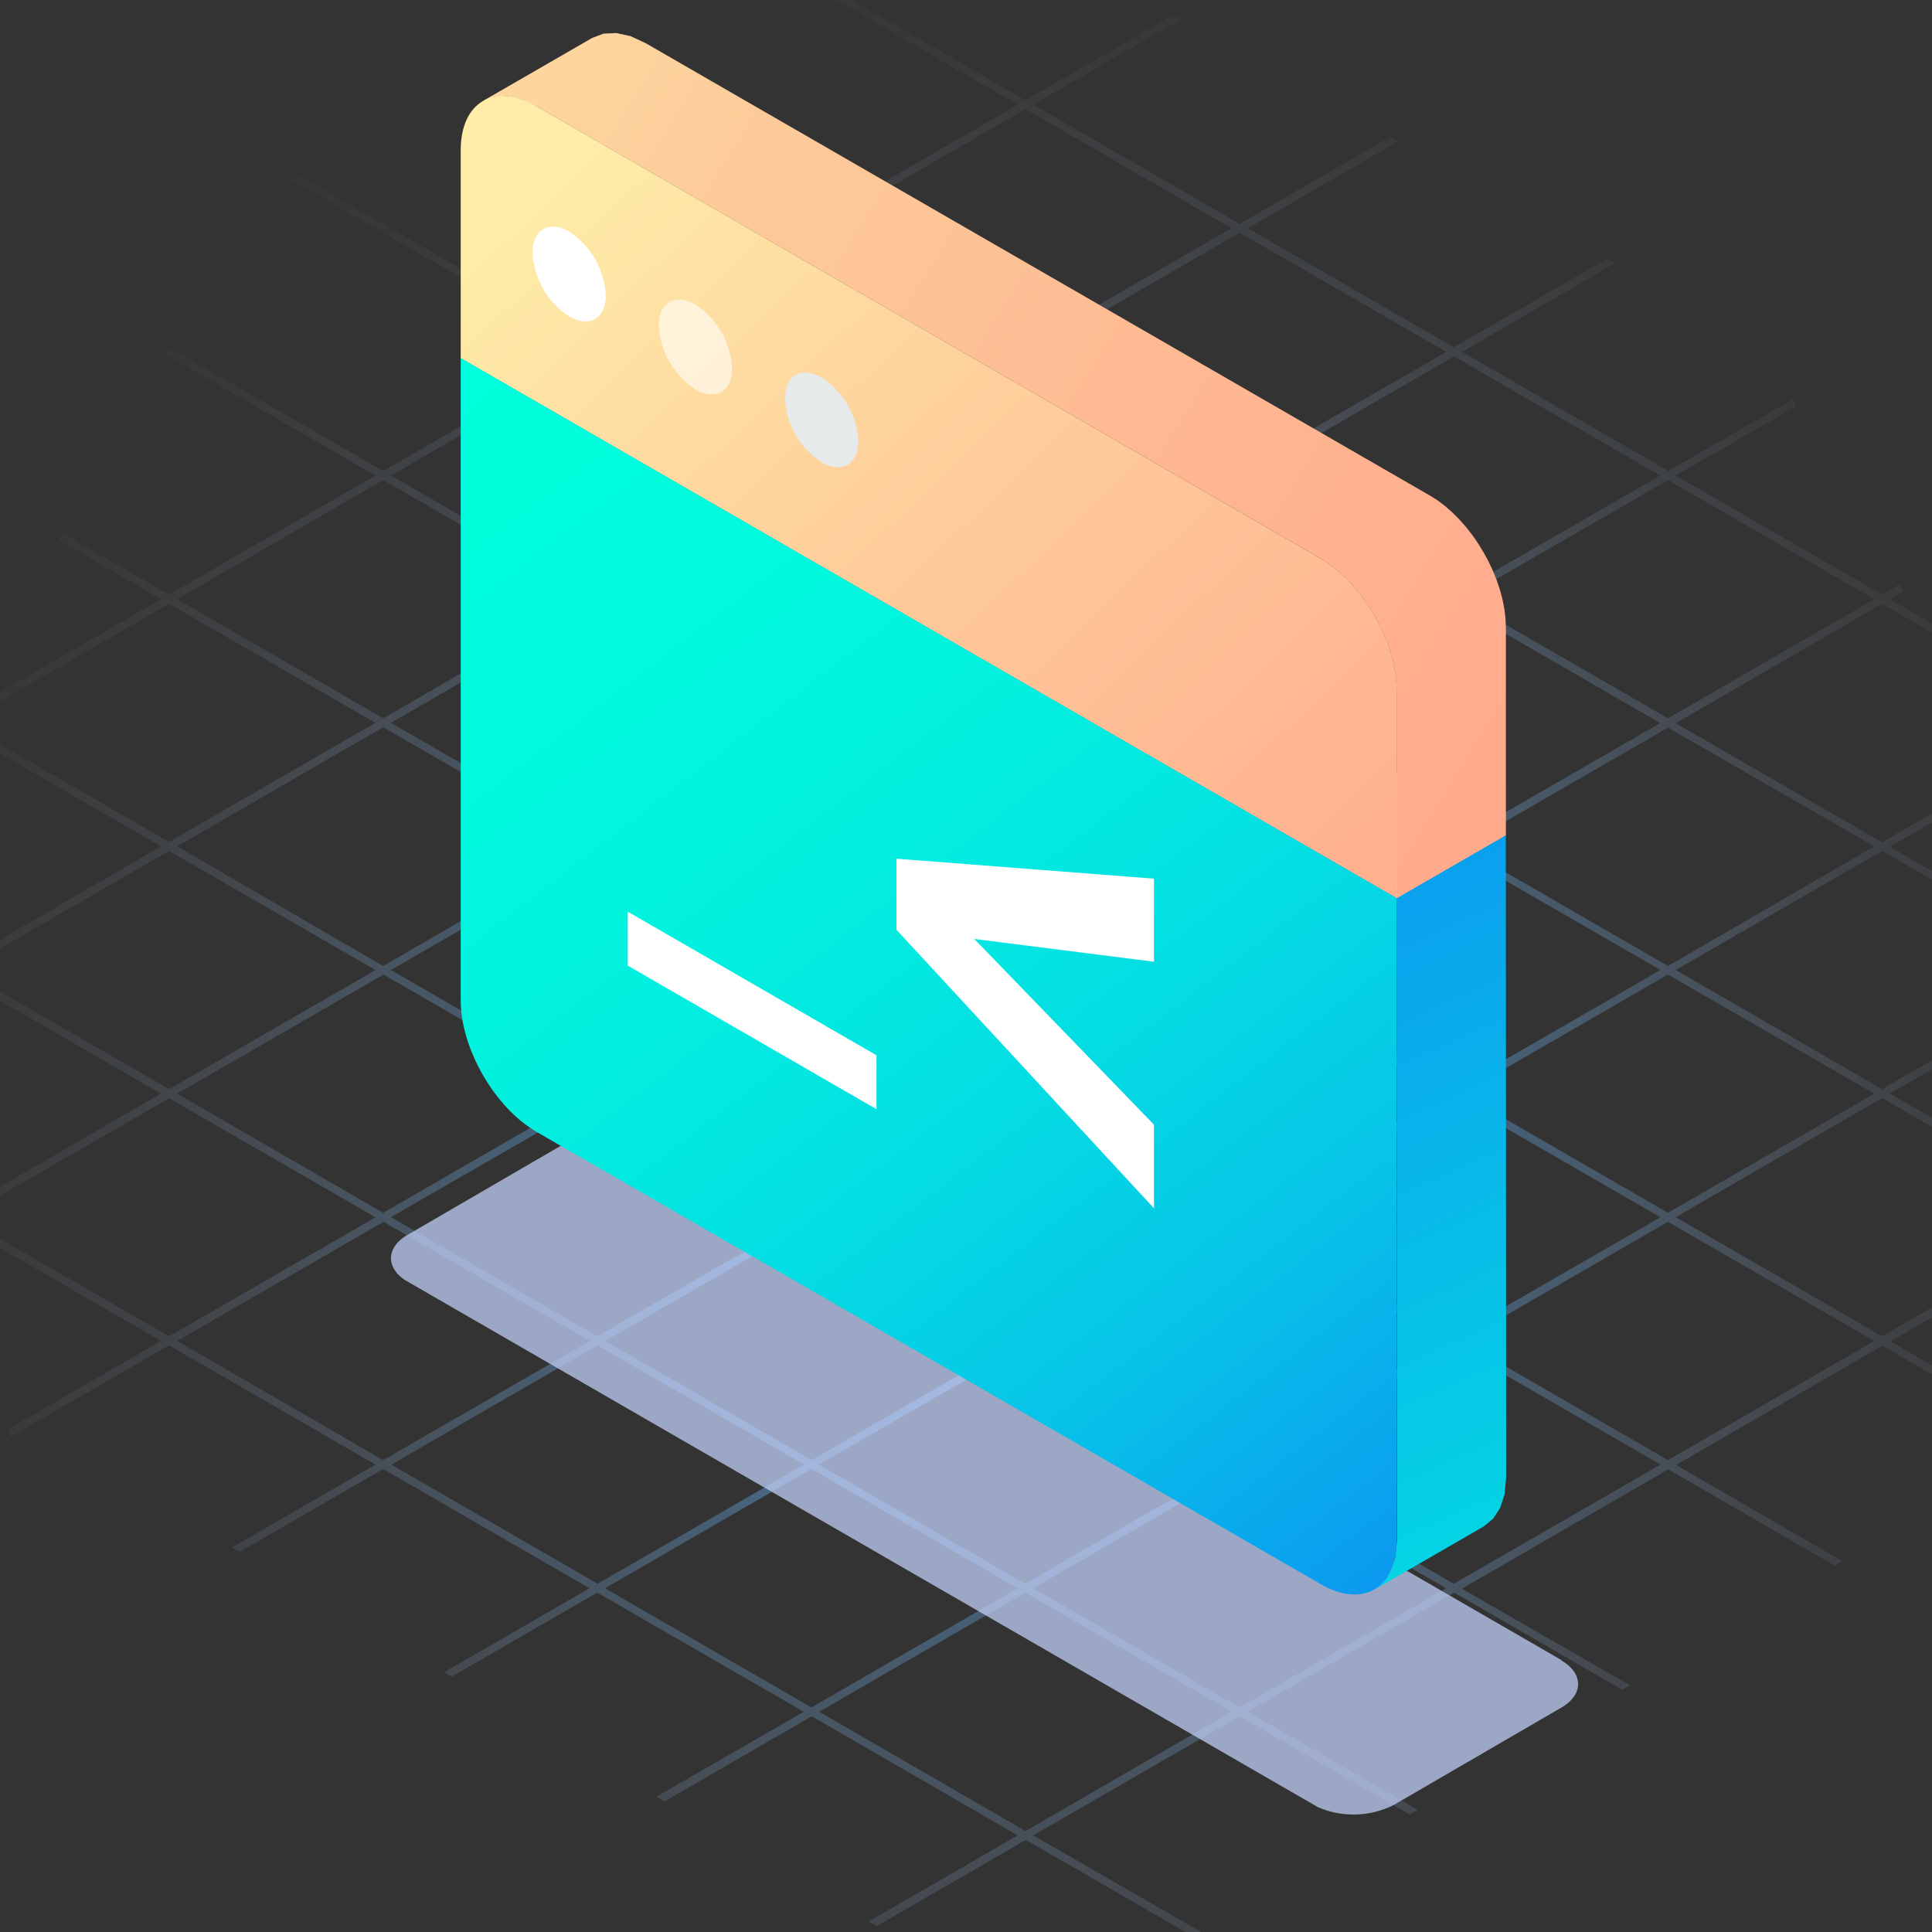 <svg xmlns="http://www.w3.org/2000/svg" xmlns:xlink="http://www.w3.org/1999/xlink" viewBox="0 0 240 240"><rect x="0" y="0" width="240" height="240" fill="#333333" stroke="none"/><defs><style>.cls-1{fill:none;}.cls-2{isolation:isolate;}.cls-3{opacity:0.65;fill:url(#未命名的渐变_147);}.cls-4{opacity:0.75;}.cls-5{clip-path:url(#clip-path);}.cls-6{fill:#bfcdf5;}.cls-10,.cls-11,.cls-12,.cls-13,.cls-14,.cls-7,.cls-8,.cls-9{fill-rule:evenodd;}.cls-7{fill:url(#未命名的渐变_47);}.cls-8{fill:#e6eaeb;}.cls-10,.cls-9{fill:url(#未命名的渐变_49);}.cls-10{opacity:0.3;mix-blend-mode:multiply;}.cls-11{fill:url(#未命名的渐变_49-3);}.cls-12{fill:url(#未命名的渐变_213);}.cls-13,.cls-14{fill:#fff;}.cls-13{opacity:0.6;}</style><radialGradient id="未命名的渐变_147" cx="126.65" cy="139.06" r="169.82" gradientUnits="userSpaceOnUse"><stop offset="0" stop-color="#6db9ff"/><stop offset="0.06" stop-color="#6db9ff" stop-opacity="0.98"/><stop offset="0.12" stop-color="#6db9ff" stop-opacity="0.93"/><stop offset="0.19" stop-color="#6db9ff" stop-opacity="0.84"/><stop offset="0.26" stop-color="#6db9ff" stop-opacity="0.72"/><stop offset="0.34" stop-color="#6db9ff" stop-opacity="0.56"/><stop offset="0.36" stop-color="#6db9ff" stop-opacity="0.5"/><stop offset="0.44" stop-color="#86c3ff" stop-opacity="0.39"/><stop offset="0.55" stop-color="#a4cfff" stop-opacity="0.25"/><stop offset="0.66" stop-color="#bbd9ff" stop-opacity="0.14"/><stop offset="0.77" stop-color="#cce0ff" stop-opacity="0.06"/><stop offset="0.88" stop-color="#d6e4ff" stop-opacity="0.02"/><stop offset="1" stop-color="#d9e5ff" stop-opacity="0"/></radialGradient><clipPath id="clip-path"><polygon class="cls-1" points="45.62 156.31 76.48 138.37 199.08 209.15 168.22 227.09 45.62 156.31"/></clipPath><linearGradient id="未命名的渐变_47" x1="220.93" y1="244.28" x2="154.48" y2="96.1" gradientUnits="userSpaceOnUse"><stop offset="0" stop-color="#00ffdc"/><stop offset="1" stop-color="#0c92f1"/></linearGradient><linearGradient id="未命名的渐变_49" x1="225.69" y1="117.62" x2="12.6" y2="-14.4" gradientUnits="userSpaceOnUse"><stop offset="0.12" stop-color="#ffa98c"/><stop offset="0.32" stop-color="#ffb290"/><stop offset="0.65" stop-color="#fecb9a"/><stop offset="1" stop-color="#feeca8"/></linearGradient><linearGradient id="未命名的渐变_49-3" x1="200.72" y1="150.98" x2="74.02" y2="18.08" xlink:href="#未命名的渐变_49"/><linearGradient id="未命名的渐变_213" x1="57.21" y1="45.3" x2="176.82" y2="200.79" gradientUnits="userSpaceOnUse"><stop offset="0" stop-color="#00ffdc"/><stop offset="0.2" stop-color="#00fbdd"/><stop offset="0.39" stop-color="#02f0df"/><stop offset="0.58" stop-color="#04dde3"/><stop offset="0.76" stop-color="#07c3e8"/><stop offset="0.93" stop-color="#0aa1ee"/><stop offset="1" stop-color="#0c92f1"/></linearGradient></defs><title>icon_hire_01</title><g class="cls-2"><g id="图层_1" data-name="图层 1"><path class="cls-3" d="M206.24,59.07l-25.65,14.8L155,59.07l25.63-14.8ZM101.76,89.79,127.39,75,153,89.79l-25.65,14.8ZM153,120.5l-25.65,14.8-25.63-14.8,25.63-14.8Zm-26.61-15.36L100.8,120,75.15,105.14l25.65-14.8ZM99.84,120.5,74.19,135.3,48.56,120.5l25.63-14.8Zm1,.56,25.63,14.8-25.63,14.8-25.65-14.8Zm26.59,15.36L153,151.22,127.39,166l-25.63-14.8Zm1-.56L154,121.06l25.63,14.8L154,150.66Zm0-30.72L154,90.34l25.63,14.8L154,120Zm0-30.71L154,59.63l25.63,14.8L154,89.23Zm-1-.56-25.63-14.8,25.63-14.8L153,59.07Zm-1,.56L100.8,89.23,75.15,74.43l25.65-14.8ZM99.84,89.79l-25.65,14.8L48.56,89.79,74.19,75ZM73.23,105.14,47.6,120,22,105.14,47.6,90.34Zm0,30.72L47.6,150.66,22,135.86l25.65-14.8Zm1,.56,25.65,14.8L74.19,166l-25.63-14.8Zm26.61,15.36,25.63,14.8-25.63,14.8-25.65-14.8Zm26.59,15.34L153,181.94l-25.65,14.8-25.63-14.8Zm1-.54L154,151.78l25.63,14.8L154,181.38ZM155,151.22l25.63-14.8,25.65,14.8L180.59,166Zm0-30.72,25.63-14.8,25.65,14.8-25.65,14.8Zm0-30.71L180.59,75l25.65,14.82-25.65,14.8Zm24.67-46.08L154,58.51l-25.65-14.8L154,28.91ZM127.39,13.55,153,28.35l-25.65,14.8-25.63-14.8ZM100.8,28.91l25.63,14.8L100.8,58.51,75.15,43.71ZM74.19,44.27l25.65,14.8L74.19,73.87,48.56,59.07ZM47.6,59.63l25.63,14.8L47.6,89.23,22,74.43ZM-4.64,89.79,21,75,46.64,89.79,21,104.59Zm0,30.71L21,105.7l25.65,14.8L21,135.3Zm0,30.72L21,136.42l25.65,14.8L21,166ZM22,166.58l25.65-14.8,25.63,14.8L47.6,181.38Zm26.61,15.36,25.63-14.82,25.65,14.82-25.65,14.8ZM75.15,197.3l25.65-14.82,25.63,14.82L100.8,212.1Zm52.24,30.16-25.63-14.82,25.63-14.8L153,212.64ZM154,212.1l-25.65-14.8L154,182.48l25.63,14.82Zm26.59-15.36L155,181.94l25.63-14.82,25.65,14.82Zm52.25-30.16-25.64,14.8-25.64-14.8,25.64-14.8ZM207.2,150.66l-25.64-14.8,25.64-14.8,25.64,14.8Zm52.25-30.16L233.8,135.3l-25.64-14.8,25.64-14.8Zm-26.61-15.36L207.2,120l-25.64-14.81,25.64-14.8ZM207.2,89.23l-25.64-14.8,25.64-14.8,25.64,14.8ZM145.73,1.87,127.39,12.45,104.32-.88l-1,.54L126.43,13,100.8,27.81,77.49,14.33l-1,.56L99.84,28.35,74.19,43.15,50.66,29.57h0L34.4,20.17l-.48.84,15.76,9.1,23.55,13.6L47.6,58.51,23.81,44.78l-2.72-1.57-.48.84,2.22,1.28h0L46.64,59.07,21,73.87,7.79,66.25l-.48.84L20,74.43l-59,34.08.48.83,32.91-19L20,105.14-5.6,120l-13.2-7.63-.48.83,12.72,7.35-19.12,11,.48.83,19.6-11.31L20,135.86-5.6,150.66l-26.51-15.3-.48.83,26,15-5.83,3.36.48.83,6.31-3.63L20,166.58,2.42,176.74l-1.51.88.48.83,2-1.15L21,167.12l25.65,14.82L28.8,192.24l.94.55L47.6,182.48,73.23,197.3,55.17,207.73l.94.54,18.08-10.43,25.65,14.8L81.54,223.2l1,.58,18.3-10.58L126.43,228l-18.52,10.69,1,.58,18.52-10.71,21.35,12.32,1-.56L128.35,228,154,213.2l21.11,12.19,1-.56L155,212.64l25.64-14.8,20.89,12.07.95-.56-20.88-12,25.64-14.82,20.66,11.94.94-.56-20.64-11.92,25.64-14.82,8.52,4.93.48-.83-8-4.64,41.55-24-.48-.83L233.8,166l-25.64-14.8,25.64-14.8L255.62,149l.48-.83-21.34-12.32,25.64-14.8,8.52,4.91.48-.83-8-4.64,1.64-1-.48-.83L260.4,120l-25.64-14.81,14.94-8.63-.48-.83-15.42,8.91-25.64-14.8L233.8,75l48.43,28,.48-.83L234.76,74.43l1.64-.94-.48-.84-2.12,1.22-25.64-14.8,15-8.62-.48-.84-15.43,8.9-25.64-14.8,19-11-1-.56-19,11L155,28.35l18.67-10.78-1-.55L154,27.81,128.35,13,146.69,2.41Z"/><g class="cls-4"><g class="cls-2"><g class="cls-5"><path class="cls-6" d="M194,206.24l-112.51-65a11.14,11.14,0,0,0-10.06,0L50.63,153.39c-2.76,1.61-2.73,4.23,0,5.83l112.51,65a11.12,11.12,0,0,0,10,0l20.84-12.11c2.75-1.6,2.74-4.22,0-5.83"/></g></g></g><polygon class="cls-7" points="170.77 197.44 184.33 189.61 185.48 188.66 186.36 187.31 186.91 185.59 187.1 183.51 187.06 103.74 173.5 111.57 173.54 191.34 173.34 193.42 172.79 195.15 171.92 196.49 170.77 197.44"/><polygon class="cls-8" points="173.5 111.57 187.06 103.74 70.79 36.65 57.23 44.48 173.5 111.57"/><polygon class="cls-9" points="173.5 111.57 187.06 103.74 187.06 77.89 187.01 76.75 186.86 75.59 186.63 74.41 186.31 73.23 185.91 72.04 185.44 70.88 184.89 69.72 184.28 68.6 183.61 67.51 182.89 66.46 182.1 65.46 181.28 64.53 180.41 63.66 179.51 62.87 178.58 62.16 177.62 61.56 80.21 5.37 78.32 4.49 76.55 4.11 74.95 4.19 73.56 4.72 59.99 12.55 61.39 12.03 62.99 11.94 64.76 12.33 66.66 13.2 164.06 69.38 165.01 69.99 165.95 70.7 166.85 71.49 167.72 72.36 168.54 73.29 169.32 74.28 170.05 75.34 170.72 76.43 171.33 77.55 171.87 78.7 172.35 79.88 172.75 81.06 173.07 82.24 173.3 83.42 173.44 84.58 173.49 85.71 173.5 111.57"/><polygon class="cls-10" points="173.5 111.57 187.06 103.74 187.06 77.89 187.01 76.75 186.86 75.59 186.63 74.41 186.31 73.23 185.91 72.04 185.44 70.88 184.89 69.72 184.28 68.6 183.61 67.51 182.89 66.46 182.1 65.46 181.28 64.53 180.41 63.66 179.51 62.87 178.58 62.16 177.62 61.56 80.21 5.37 78.32 4.49 76.55 4.11 74.95 4.19 73.56 4.72 59.99 12.55 61.39 12.03 62.99 11.94 64.76 12.33 66.66 13.2 164.06 69.38 165.01 69.99 165.95 70.7 166.85 71.49 167.72 72.36 168.54 73.29 169.32 74.28 170.05 75.34 170.72 76.43 171.33 77.55 171.87 78.7 172.35 79.88 172.75 81.06 173.07 82.24 173.3 83.42 173.44 84.58 173.49 85.71 173.5 111.57"/><path class="cls-11" d="M164.05,69.38,66.66,13.2c-5.2-3-9.43-.55-9.43,5.45V44.48L173.5,111.57V85.71C173.49,79.72,169.25,72.38,164.05,69.38Z"/><path class="cls-12" d="M57.23,44.48l0,79.79c0,6,4.24,13.34,9.43,16.34l97.41,56.18c5.19,3,9.43.55,9.43-5.45l0-79.77Z"/><path class="cls-8" d="M102.08,46.9c-2.53-1.45-4.56-.28-4.56,2.63a10,10,0,0,0,4.56,7.89c2.51,1.45,4.54.27,4.54-2.63A10.06,10.06,0,0,0,102.08,46.9Z"/><path class="cls-13" d="M86.38,37.84c-2.51-1.45-4.55-.27-4.55,2.63a10.08,10.08,0,0,0,4.55,7.89c2.52,1.45,4.56.28,4.56-2.63A10.07,10.07,0,0,0,86.38,37.84Z"/><path class="cls-14" d="M70.7,28.78c-2.52-1.44-4.55-.26-4.55,2.64a10.07,10.07,0,0,0,4.55,7.89c2.52,1.44,4.55.27,4.55-2.63A10.07,10.07,0,0,0,70.7,28.78Z"/><polygon class="cls-14" points="108.88 137.79 108.88 131.09 77.98 113.25 77.98 119.95 108.88 137.79"/><polygon class="cls-14" points="143.35 150.1 143.35 139.71 121.03 116.64 143.35 119.47 143.35 109.15 111.36 106.67 111.36 115.5 143.35 150.1"/></g></g></svg>